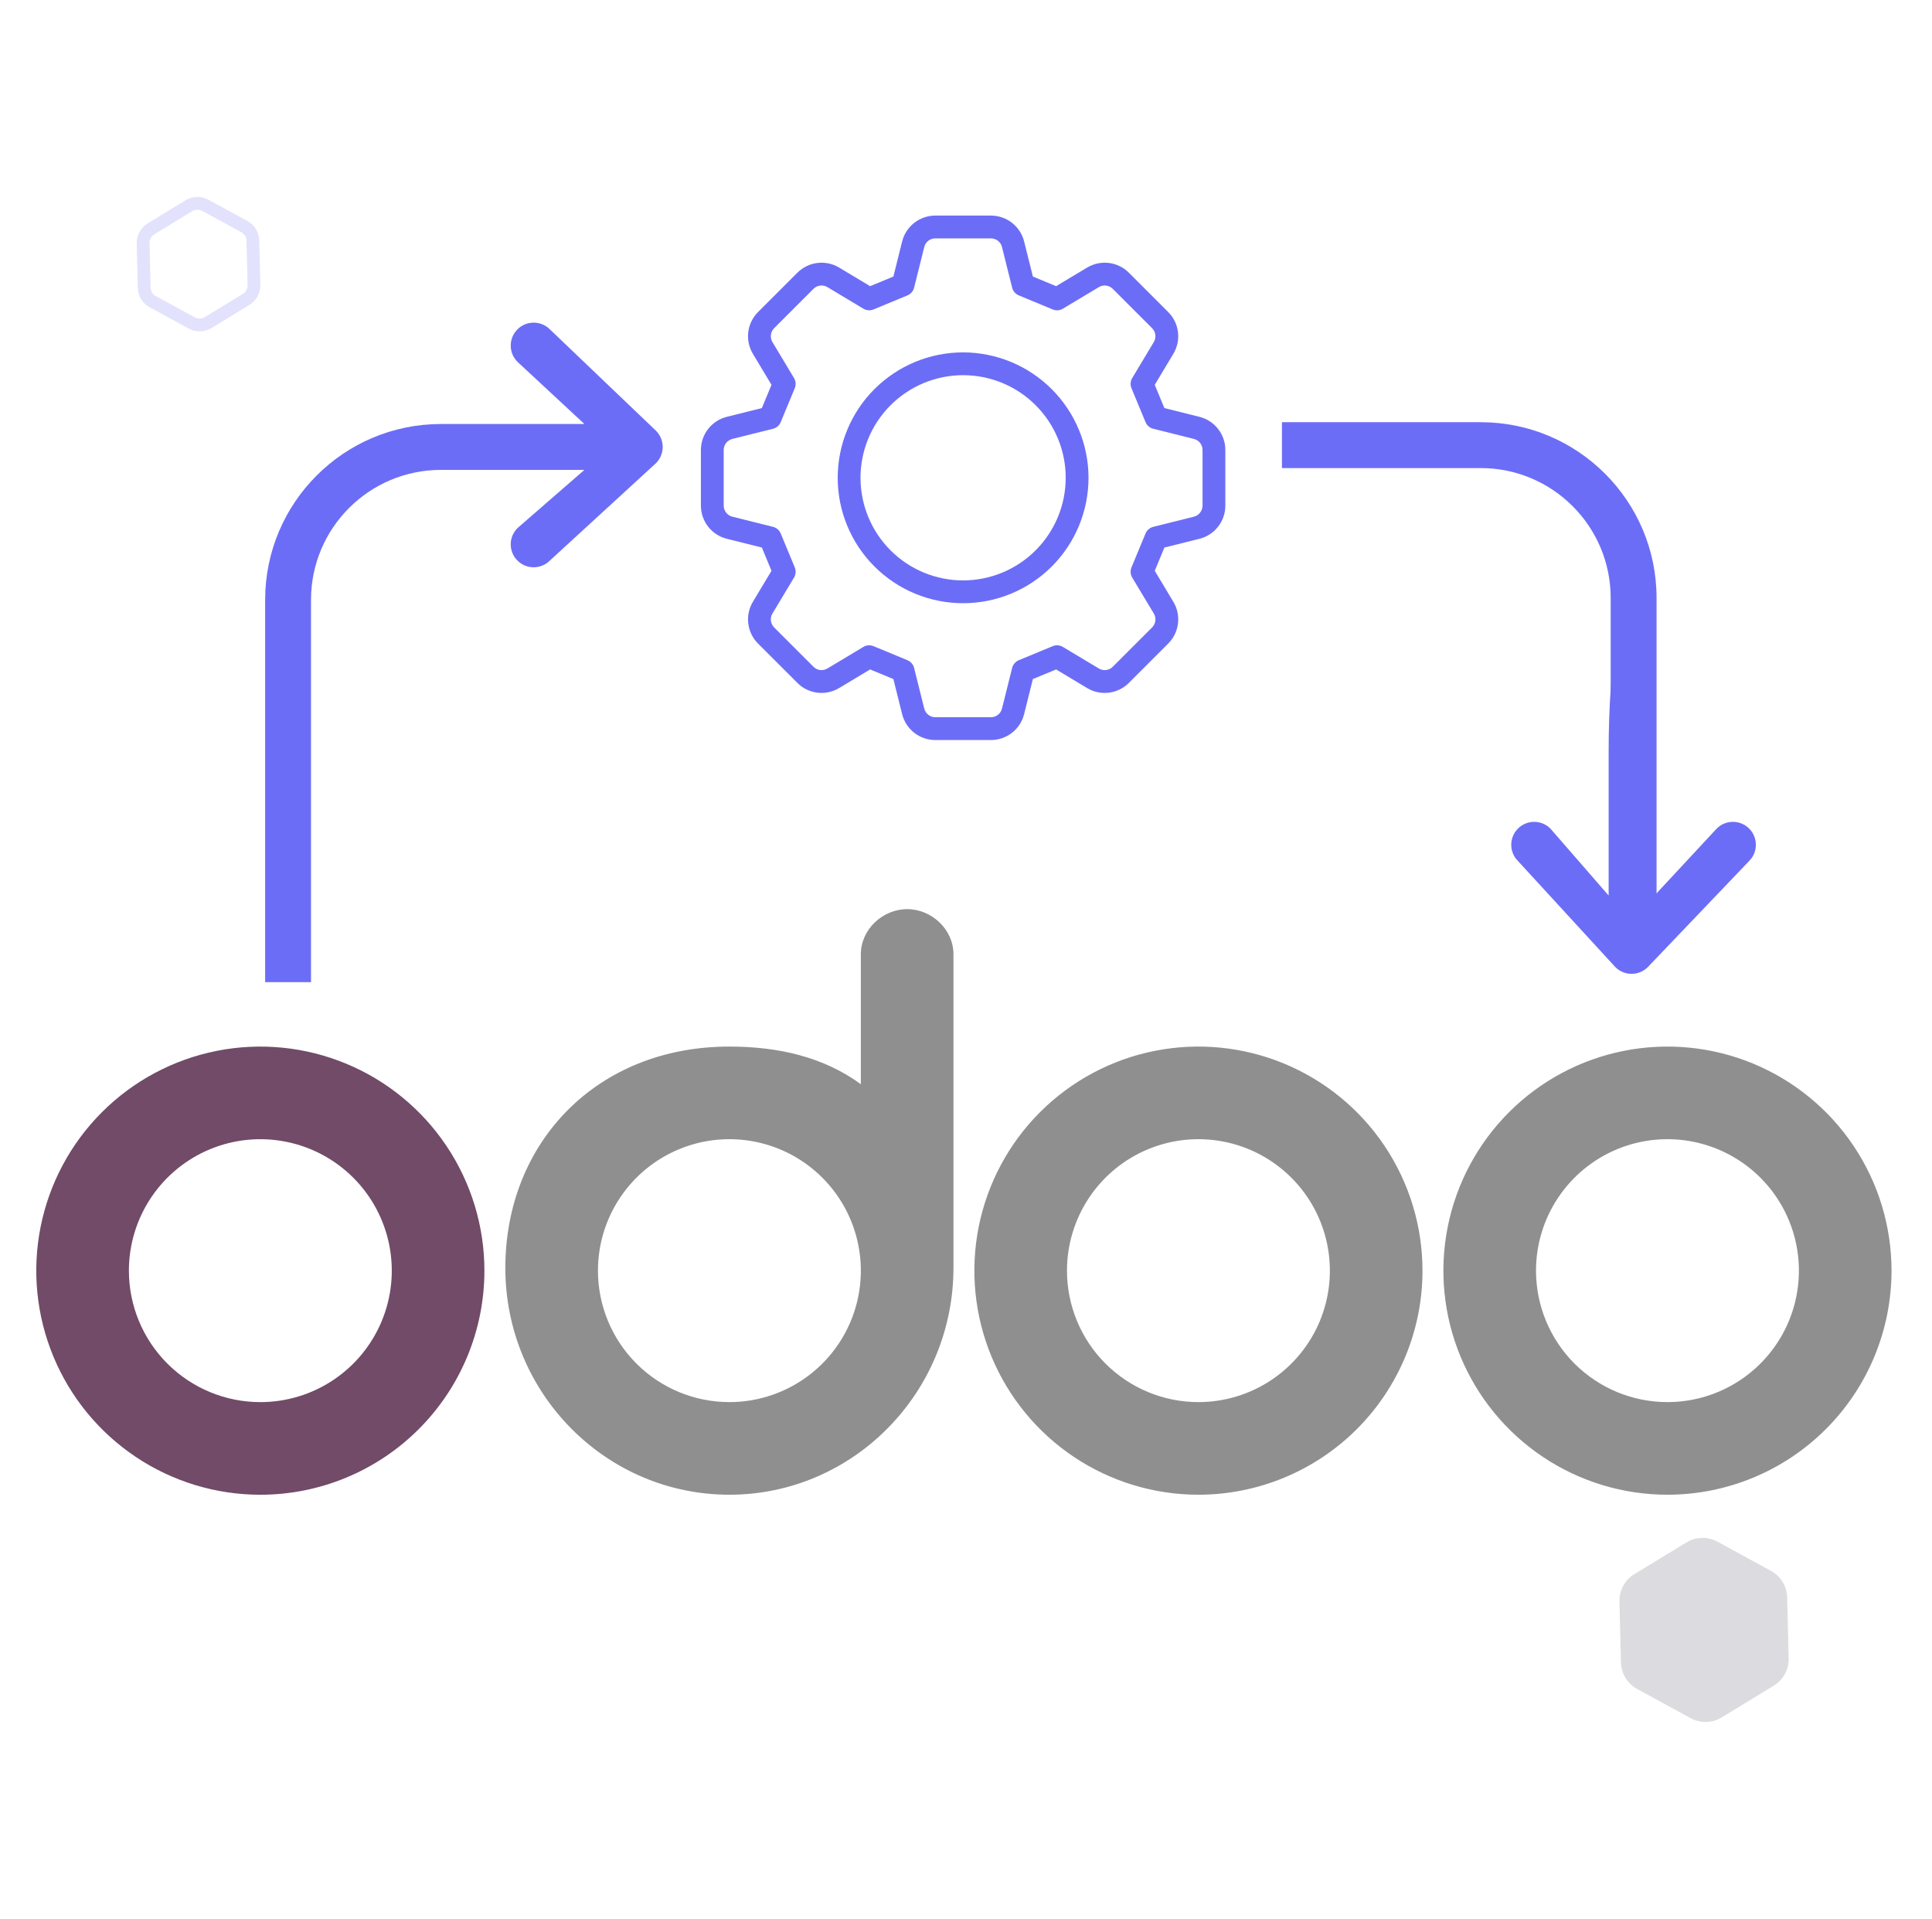 <svg xmlns="http://www.w3.org/2000/svg" width="151" height="150" viewBox="0 0 151 150" fill="none"><path d="M126.572 125.158L126.688 129.923C126.709 130.791 127.192 131.58 127.953 131.996L132.138 134.278C132.9 134.693 133.825 134.671 134.566 134.219L138.634 131.736C139.375 131.284 139.818 130.471 139.797 129.604L139.681 124.839C139.66 123.971 139.177 123.181 138.416 122.765L134.231 120.484C133.469 120.068 132.544 120.091 131.804 120.543L127.735 123.025C126.994 123.477 126.551 124.29 126.572 125.158Z" fill="#DCDCE0"></path><path d="M16.266 25.212C15.878 25.448 15.392 25.46 14.992 25.243L11.935 23.576C11.535 23.358 11.282 22.943 11.271 22.488L11.186 19.007C11.175 18.552 11.408 18.125 11.797 17.888L14.769 16.074C15.109 15.867 15.523 15.832 15.889 15.973L16.043 16.043L19.1 17.711C19.5 17.929 19.753 18.344 19.764 18.798L19.848 22.28C19.859 22.734 19.627 23.16 19.238 23.398L16.266 25.212Z" stroke="#E3E2FD"></path><path d="M75.274 27.539C75.114 27.539 74.953 27.543 74.793 27.551C74.633 27.559 74.473 27.57 74.313 27.586C74.154 27.602 73.994 27.622 73.836 27.645C73.677 27.669 73.519 27.696 73.362 27.727C73.205 27.759 73.048 27.794 72.892 27.833C72.737 27.872 72.582 27.915 72.429 27.961C72.275 28.008 72.123 28.058 71.972 28.112C71.821 28.166 71.671 28.224 71.523 28.285C71.375 28.347 71.228 28.412 71.083 28.48C70.938 28.549 70.795 28.621 70.654 28.696C70.512 28.772 70.373 28.851 70.235 28.933C70.098 29.016 69.962 29.102 69.829 29.191C69.695 29.28 69.564 29.372 69.435 29.468C69.306 29.563 69.18 29.662 69.056 29.764C68.932 29.866 68.811 29.97 68.692 30.078C68.573 30.186 68.457 30.296 68.344 30.41C68.23 30.523 68.119 30.64 68.012 30.758C67.904 30.877 67.799 30.998 67.697 31.122C67.596 31.247 67.497 31.373 67.401 31.502C67.306 31.631 67.214 31.762 67.124 31.895C67.035 32.029 66.95 32.164 66.867 32.301C66.784 32.439 66.706 32.579 66.63 32.72C66.554 32.862 66.482 33.005 66.413 33.15C66.345 33.295 66.28 33.441 66.219 33.59C66.157 33.738 66.1 33.888 66.045 34.039C65.991 34.19 65.941 34.342 65.894 34.495C65.848 34.649 65.805 34.803 65.766 34.959C65.727 35.115 65.692 35.271 65.661 35.428C65.629 35.586 65.602 35.744 65.579 35.902C65.555 36.061 65.535 36.22 65.52 36.38C65.504 36.54 65.492 36.699 65.484 36.86C65.477 37.02 65.473 37.18 65.473 37.341C65.473 37.501 65.477 37.661 65.484 37.821C65.492 37.982 65.504 38.142 65.52 38.301C65.535 38.461 65.555 38.62 65.579 38.779C65.602 38.937 65.629 39.095 65.661 39.253C65.692 39.41 65.727 39.566 65.766 39.722C65.805 39.878 65.848 40.032 65.894 40.186C65.941 40.339 65.991 40.491 66.045 40.642C66.1 40.794 66.157 40.943 66.219 41.091C66.28 41.24 66.345 41.386 66.413 41.531C66.482 41.676 66.554 41.819 66.63 41.961C66.706 42.102 66.784 42.242 66.867 42.38C66.95 42.517 67.035 42.652 67.124 42.786C67.214 42.919 67.306 43.05 67.401 43.179C67.497 43.308 67.596 43.435 67.697 43.559C67.799 43.683 67.904 43.804 68.012 43.923C68.119 44.041 68.23 44.158 68.344 44.271C68.457 44.385 68.573 44.495 68.692 44.603C68.811 44.711 68.932 44.816 69.056 44.917C69.18 45.019 69.306 45.118 69.435 45.213C69.564 45.309 69.695 45.401 69.829 45.49C69.962 45.579 70.098 45.665 70.235 45.748C70.373 45.83 70.512 45.909 70.654 45.985C70.795 46.06 70.938 46.132 71.083 46.201C71.228 46.27 71.375 46.334 71.523 46.396C71.671 46.457 71.821 46.515 71.972 46.569C72.123 46.623 72.275 46.673 72.429 46.72C72.582 46.767 72.737 46.809 72.892 46.848C73.048 46.887 73.205 46.922 73.362 46.954C73.519 46.985 73.677 47.012 73.836 47.036C73.994 47.059 74.154 47.079 74.313 47.095C74.473 47.111 74.633 47.122 74.793 47.13C74.953 47.138 75.114 47.142 75.274 47.142C75.434 47.142 75.595 47.138 75.755 47.13C75.915 47.122 76.075 47.111 76.235 47.095C76.394 47.079 76.553 47.059 76.712 47.036C76.871 47.012 77.029 46.985 77.186 46.954C77.344 46.922 77.5 46.887 77.655 46.848C77.811 46.809 77.966 46.767 78.119 46.72C78.273 46.673 78.425 46.623 78.576 46.569C78.727 46.515 78.876 46.457 79.025 46.396C79.173 46.334 79.32 46.27 79.464 46.201C79.61 46.132 79.753 46.06 79.894 45.985C80.036 45.909 80.175 45.83 80.313 45.748C80.451 45.665 80.586 45.579 80.719 45.49C80.853 45.401 80.984 45.309 81.112 45.213C81.242 45.118 81.368 45.019 81.492 44.917C81.616 44.816 81.737 44.711 81.856 44.603C81.975 44.495 82.091 44.385 82.205 44.271C82.318 44.158 82.429 44.041 82.537 43.923C82.644 43.804 82.749 43.683 82.85 43.559C82.952 43.435 83.051 43.308 83.146 43.179C83.242 43.05 83.335 42.919 83.424 42.786C83.513 42.652 83.598 42.517 83.681 42.38C83.763 42.242 83.842 42.102 83.918 41.961C83.994 41.819 84.066 41.676 84.134 41.531C84.203 41.386 84.268 41.24 84.329 41.091C84.391 40.943 84.448 40.794 84.502 40.642C84.556 40.491 84.607 40.339 84.653 40.186C84.7 40.032 84.742 39.878 84.782 39.722C84.821 39.566 84.856 39.41 84.887 39.253C84.918 39.095 84.946 38.937 84.969 38.779C84.993 38.62 85.012 38.461 85.028 38.301C85.044 38.142 85.056 37.982 85.064 37.821C85.072 37.661 85.076 37.501 85.076 37.341C85.075 37.18 85.071 37.02 85.063 36.86C85.055 36.699 85.043 36.54 85.027 36.38C85.011 36.221 84.991 36.062 84.968 35.903C84.944 35.744 84.917 35.587 84.885 35.429C84.854 35.272 84.818 35.116 84.779 34.96C84.74 34.804 84.698 34.65 84.651 34.496C84.604 34.343 84.553 34.191 84.499 34.04C84.446 33.889 84.388 33.739 84.326 33.592C84.265 33.444 84.2 33.297 84.131 33.152C84.062 33.007 83.99 32.864 83.915 32.722C83.839 32.581 83.76 32.442 83.677 32.304C83.595 32.167 83.509 32.031 83.42 31.898C83.331 31.765 83.239 31.634 83.143 31.505C83.047 31.376 82.949 31.25 82.847 31.126C82.745 31.002 82.64 30.881 82.533 30.762C82.425 30.643 82.315 30.527 82.201 30.413C82.088 30.3 81.972 30.189 81.853 30.082C81.734 29.974 81.613 29.869 81.489 29.768C81.365 29.666 81.239 29.567 81.11 29.472C80.981 29.376 80.85 29.284 80.716 29.195C80.583 29.105 80.448 29.019 80.311 28.937C80.173 28.854 80.033 28.775 79.892 28.7C79.75 28.624 79.608 28.552 79.463 28.483C79.318 28.415 79.171 28.35 79.023 28.288C78.875 28.227 78.725 28.169 78.574 28.115C78.423 28.061 78.271 28.011 78.118 27.964C77.964 27.917 77.81 27.874 77.654 27.835C77.499 27.796 77.342 27.761 77.185 27.729C77.028 27.698 76.87 27.671 76.712 27.647C76.553 27.623 76.394 27.603 76.234 27.587C76.075 27.571 75.915 27.56 75.754 27.551C75.594 27.543 75.434 27.54 75.274 27.539ZM75.274 45.36C75.142 45.36 75.011 45.357 74.88 45.35C74.749 45.344 74.619 45.334 74.488 45.322C74.357 45.308 74.227 45.292 74.097 45.273C73.967 45.254 73.838 45.231 73.709 45.206C73.581 45.18 73.453 45.152 73.326 45.119C73.198 45.087 73.071 45.053 72.946 45.015C72.82 44.977 72.696 44.935 72.572 44.891C72.449 44.847 72.326 44.8 72.205 44.75C72.084 44.699 71.964 44.646 71.845 44.59C71.726 44.534 71.609 44.475 71.494 44.413C71.378 44.351 71.264 44.286 71.151 44.219C71.038 44.151 70.928 44.081 70.819 44.008C70.71 43.935 70.602 43.86 70.497 43.782C70.391 43.704 70.288 43.623 70.187 43.539C70.085 43.456 69.986 43.37 69.888 43.282C69.791 43.194 69.696 43.104 69.603 43.011C69.51 42.918 69.42 42.823 69.332 42.726C69.244 42.629 69.158 42.529 69.075 42.428C68.992 42.327 68.911 42.223 68.833 42.117C68.755 42.012 68.679 41.905 68.606 41.796C68.533 41.687 68.463 41.576 68.395 41.463C68.328 41.35 68.263 41.237 68.202 41.121C68.14 41.005 68.081 40.888 68.024 40.769C67.969 40.651 67.915 40.531 67.865 40.409C67.815 40.288 67.768 40.166 67.724 40.042C67.679 39.919 67.638 39.794 67.6 39.668C67.562 39.543 67.527 39.417 67.495 39.289C67.463 39.162 67.434 39.034 67.409 38.905C67.383 38.776 67.361 38.647 67.342 38.517C67.322 38.388 67.306 38.257 67.293 38.127C67.281 37.996 67.271 37.865 67.264 37.734C67.258 37.603 67.255 37.472 67.255 37.341C67.255 37.209 67.258 37.078 67.264 36.947C67.271 36.816 67.281 36.685 67.293 36.554C67.306 36.424 67.322 36.294 67.342 36.164C67.361 36.034 67.383 35.905 67.409 35.776C67.434 35.647 67.463 35.519 67.495 35.392C67.527 35.265 67.562 35.138 67.6 35.013C67.638 34.887 67.679 34.762 67.724 34.639C67.768 34.515 67.815 34.393 67.865 34.272C67.915 34.15 67.969 34.03 68.024 33.912C68.081 33.793 68.14 33.676 68.202 33.56C68.263 33.444 68.328 33.331 68.395 33.218C68.463 33.105 68.533 32.994 68.606 32.885C68.679 32.776 68.755 32.669 68.833 32.563C68.911 32.458 68.992 32.355 69.075 32.253C69.158 32.152 69.244 32.052 69.332 31.955C69.42 31.858 69.51 31.763 69.603 31.67C69.696 31.577 69.791 31.487 69.888 31.399C69.986 31.311 70.085 31.225 70.187 31.142C70.288 31.058 70.391 30.977 70.497 30.899C70.602 30.821 70.71 30.746 70.819 30.673C70.928 30.6 71.038 30.529 71.151 30.462C71.264 30.395 71.378 30.33 71.494 30.268C71.609 30.206 71.726 30.147 71.845 30.091C71.964 30.035 72.084 29.982 72.205 29.931C72.326 29.881 72.449 29.834 72.572 29.79C72.696 29.746 72.82 29.704 72.946 29.666C73.071 29.628 73.198 29.593 73.326 29.562C73.453 29.53 73.581 29.501 73.709 29.475C73.838 29.449 73.967 29.427 74.097 29.408C74.227 29.389 74.357 29.373 74.488 29.36C74.619 29.347 74.749 29.337 74.88 29.331C75.011 29.325 75.142 29.321 75.274 29.321C75.405 29.321 75.536 29.325 75.667 29.331C75.799 29.337 75.929 29.347 76.06 29.36C76.191 29.373 76.321 29.389 76.45 29.408C76.581 29.427 76.71 29.449 76.838 29.475C76.967 29.501 77.095 29.53 77.222 29.562C77.35 29.593 77.476 29.628 77.602 29.666C77.727 29.704 77.852 29.746 77.976 29.79C78.099 29.834 78.222 29.881 78.343 29.931C78.464 29.982 78.584 30.035 78.703 30.091C78.821 30.147 78.938 30.206 79.054 30.268C79.17 30.33 79.284 30.395 79.397 30.462C79.509 30.529 79.62 30.6 79.729 30.673C79.838 30.746 79.945 30.821 80.051 30.899C80.156 30.977 80.26 31.058 80.362 31.142C80.463 31.225 80.562 31.311 80.659 31.399C80.757 31.487 80.852 31.577 80.944 31.67C81.037 31.763 81.128 31.858 81.216 31.955C81.304 32.052 81.39 32.152 81.473 32.253C81.556 32.355 81.637 32.458 81.715 32.563C81.793 32.669 81.869 32.776 81.942 32.885C82.015 32.994 82.085 33.105 82.152 33.218C82.22 33.331 82.285 33.444 82.346 33.56C82.408 33.676 82.467 33.793 82.523 33.912C82.579 34.03 82.632 34.15 82.683 34.272C82.733 34.393 82.78 34.515 82.825 34.639C82.869 34.762 82.91 34.887 82.948 35.013C82.986 35.138 83.021 35.265 83.053 35.392C83.085 35.519 83.114 35.647 83.139 35.776C83.165 35.905 83.187 36.034 83.207 36.164C83.226 36.294 83.242 36.424 83.255 36.554C83.268 36.685 83.277 36.816 83.283 36.947C83.29 37.078 83.293 37.209 83.293 37.341C83.293 37.472 83.29 37.603 83.283 37.734C83.276 37.865 83.267 37.995 83.254 38.126C83.241 38.257 83.225 38.387 83.205 38.517C83.186 38.647 83.163 38.776 83.138 38.904C83.112 39.033 83.083 39.161 83.051 39.288C83.019 39.416 82.984 39.542 82.946 39.668C82.908 39.793 82.867 39.917 82.822 40.041C82.778 40.164 82.731 40.287 82.681 40.408C82.63 40.529 82.577 40.649 82.521 40.768C82.465 40.886 82.406 41.003 82.344 41.119C82.282 41.235 82.217 41.349 82.15 41.461C82.082 41.574 82.012 41.684 81.939 41.794C81.866 41.903 81.79 42.01 81.712 42.115C81.634 42.221 81.553 42.324 81.47 42.426C81.387 42.527 81.302 42.626 81.213 42.724C81.125 42.821 81.035 42.916 80.942 43.009C80.849 43.101 80.754 43.191 80.657 43.28C80.56 43.368 80.46 43.453 80.359 43.537C80.258 43.62 80.154 43.701 80.049 43.779C79.943 43.857 79.836 43.933 79.727 44.006C79.618 44.079 79.507 44.149 79.395 44.216C79.282 44.284 79.168 44.348 79.052 44.41C78.937 44.472 78.82 44.531 78.701 44.588C78.583 44.644 78.463 44.697 78.342 44.747C78.22 44.797 78.098 44.845 77.974 44.889C77.851 44.933 77.727 44.974 77.601 45.012C77.475 45.051 77.349 45.086 77.222 45.118C77.094 45.15 76.966 45.179 76.838 45.205C76.709 45.23 76.58 45.252 76.45 45.272C76.32 45.291 76.19 45.307 76.06 45.321C75.929 45.333 75.798 45.343 75.667 45.35C75.536 45.356 75.405 45.36 75.274 45.36Z" fill="#6C6DF6"></path><path d="M93.743 32.576L91.004 31.891L90.252 30.074L91.706 27.651C91.782 27.525 91.847 27.392 91.901 27.254C91.956 27.117 91.998 26.975 92.029 26.831C92.06 26.686 92.079 26.54 92.085 26.392C92.091 26.244 92.086 26.097 92.067 25.95C92.049 25.803 92.019 25.658 91.978 25.516C91.935 25.375 91.881 25.237 91.817 25.104C91.752 24.971 91.676 24.845 91.59 24.724C91.504 24.604 91.409 24.491 91.304 24.387L88.231 21.314C88.127 21.209 88.014 21.114 87.894 21.027C87.773 20.941 87.646 20.866 87.514 20.801C87.38 20.736 87.243 20.682 87.101 20.64C86.959 20.598 86.815 20.568 86.668 20.55C86.521 20.531 86.373 20.526 86.226 20.532C86.078 20.539 85.932 20.557 85.787 20.588C85.642 20.619 85.501 20.662 85.363 20.716C85.225 20.77 85.093 20.836 84.966 20.912L82.543 22.365L80.727 21.612L80.043 18.872C80.007 18.728 79.959 18.588 79.9 18.453C79.841 18.317 79.771 18.187 79.69 18.063C79.609 17.939 79.519 17.822 79.419 17.713C79.319 17.604 79.21 17.504 79.093 17.413C78.977 17.321 78.853 17.241 78.723 17.17C78.593 17.1 78.458 17.04 78.317 16.992C78.177 16.944 78.035 16.908 77.888 16.884C77.742 16.86 77.596 16.847 77.447 16.848H73.103C72.955 16.847 72.808 16.86 72.662 16.884C72.516 16.908 72.373 16.945 72.233 16.993C72.093 17.041 71.958 17.1 71.828 17.171C71.698 17.241 71.574 17.322 71.457 17.413C71.34 17.504 71.232 17.604 71.132 17.713C71.032 17.823 70.941 17.939 70.861 18.064C70.78 18.188 70.71 18.318 70.651 18.453C70.592 18.589 70.545 18.729 70.508 18.872L69.825 21.612L68.008 22.365L65.587 20.912C65.46 20.836 65.328 20.771 65.19 20.716C65.052 20.662 64.911 20.619 64.766 20.589C64.621 20.558 64.475 20.54 64.327 20.533C64.179 20.527 64.031 20.533 63.884 20.551C63.738 20.569 63.593 20.599 63.451 20.641C63.309 20.683 63.172 20.736 63.038 20.802C62.906 20.866 62.779 20.942 62.658 21.028C62.538 21.114 62.425 21.209 62.32 21.314L59.247 24.387C59.142 24.491 59.047 24.604 58.961 24.724C58.874 24.845 58.799 24.971 58.734 25.104C58.669 25.238 58.616 25.375 58.573 25.517C58.531 25.659 58.501 25.803 58.483 25.95C58.465 26.097 58.459 26.244 58.465 26.392C58.472 26.54 58.49 26.686 58.521 26.831C58.552 26.976 58.595 27.117 58.649 27.255C58.703 27.393 58.768 27.526 58.844 27.652L60.298 30.074L59.546 31.891L56.807 32.576C56.663 32.611 56.524 32.659 56.388 32.718C56.252 32.776 56.122 32.846 55.998 32.927C55.873 33.007 55.757 33.098 55.648 33.198C55.538 33.298 55.438 33.406 55.347 33.523C55.256 33.639 55.175 33.763 55.104 33.893C55.034 34.023 54.975 34.158 54.926 34.298C54.878 34.438 54.842 34.582 54.818 34.727C54.794 34.874 54.781 35.021 54.781 35.169V39.514C54.781 39.662 54.794 39.809 54.818 39.955C54.842 40.102 54.878 40.244 54.926 40.384C54.975 40.525 55.034 40.659 55.104 40.789C55.175 40.92 55.256 41.043 55.347 41.16C55.438 41.276 55.538 41.385 55.648 41.485C55.757 41.585 55.873 41.675 55.998 41.756C56.122 41.836 56.252 41.906 56.388 41.965C56.524 42.024 56.663 42.071 56.807 42.107L59.546 42.792L60.298 44.609L58.844 47.031C58.768 47.158 58.703 47.29 58.649 47.428C58.594 47.566 58.552 47.707 58.521 47.852C58.49 47.997 58.471 48.143 58.465 48.291C58.459 48.439 58.465 48.586 58.483 48.733C58.501 48.88 58.531 49.024 58.573 49.166C58.615 49.308 58.669 49.446 58.734 49.579C58.798 49.712 58.874 49.838 58.96 49.959C59.046 50.079 59.142 50.192 59.246 50.296L62.32 53.369C62.424 53.474 62.537 53.569 62.657 53.656C62.777 53.742 62.904 53.818 63.037 53.883C63.17 53.948 63.307 54.002 63.45 54.044C63.592 54.086 63.736 54.116 63.883 54.134C64.03 54.152 64.177 54.158 64.325 54.151C64.473 54.145 64.62 54.126 64.764 54.095C64.909 54.064 65.05 54.022 65.188 53.967C65.326 53.913 65.458 53.847 65.585 53.771L68.007 52.318L69.824 53.07L70.508 55.812C70.544 55.955 70.591 56.095 70.651 56.23C70.71 56.366 70.78 56.496 70.861 56.62C70.941 56.744 71.032 56.861 71.132 56.97C71.232 57.079 71.34 57.179 71.457 57.27C71.574 57.361 71.698 57.442 71.828 57.512C71.958 57.583 72.093 57.642 72.233 57.691C72.373 57.739 72.516 57.775 72.662 57.799C72.808 57.823 72.955 57.835 73.103 57.835H77.447C77.596 57.835 77.742 57.823 77.888 57.799C78.034 57.774 78.177 57.738 78.317 57.69C78.458 57.642 78.593 57.583 78.723 57.512C78.853 57.442 78.976 57.36 79.093 57.27C79.21 57.178 79.318 57.078 79.418 56.969C79.519 56.86 79.609 56.744 79.69 56.619C79.77 56.495 79.84 56.365 79.899 56.229C79.959 56.094 80.006 55.954 80.042 55.811L80.726 53.07L82.543 52.318L84.963 53.771C85.09 53.847 85.223 53.913 85.36 53.968C85.498 54.022 85.639 54.065 85.784 54.096C85.929 54.127 86.076 54.146 86.224 54.152C86.372 54.158 86.519 54.153 86.666 54.135C86.813 54.116 86.958 54.086 87.1 54.044C87.242 54.002 87.379 53.948 87.512 53.883C87.645 53.818 87.772 53.742 87.893 53.656C88.013 53.57 88.126 53.474 88.23 53.369L91.303 50.297C91.408 50.193 91.504 50.08 91.59 49.959C91.676 49.839 91.751 49.712 91.816 49.579C91.881 49.446 91.935 49.309 91.978 49.167C92.019 49.025 92.049 48.88 92.068 48.733C92.086 48.586 92.092 48.439 92.085 48.291C92.079 48.143 92.06 47.996 92.029 47.852C91.998 47.707 91.956 47.565 91.902 47.427C91.847 47.29 91.782 47.158 91.706 47.031L90.253 44.609L91.005 42.792L93.744 42.107C93.887 42.071 94.027 42.024 94.163 41.965C94.299 41.906 94.429 41.836 94.553 41.756C94.677 41.675 94.794 41.585 94.903 41.484C95.012 41.385 95.112 41.276 95.203 41.16C95.294 41.043 95.375 40.92 95.446 40.789C95.517 40.659 95.576 40.524 95.624 40.384C95.672 40.244 95.708 40.101 95.733 39.955C95.757 39.809 95.769 39.662 95.769 39.514V35.169C95.769 35.021 95.757 34.874 95.733 34.727C95.708 34.582 95.672 34.438 95.624 34.298C95.576 34.158 95.517 34.023 95.446 33.893C95.375 33.763 95.294 33.639 95.203 33.523C95.112 33.406 95.012 33.298 94.903 33.198C94.794 33.098 94.677 33.007 94.553 32.927C94.428 32.846 94.298 32.776 94.162 32.718C94.027 32.659 93.887 32.611 93.743 32.576ZM93.987 39.514C93.987 39.613 93.971 39.71 93.939 39.804C93.906 39.898 93.859 39.984 93.798 40.063C93.737 40.141 93.665 40.208 93.581 40.262C93.498 40.316 93.408 40.355 93.312 40.379L90.138 41.173C90.001 41.207 89.879 41.27 89.772 41.362C89.665 41.454 89.584 41.565 89.531 41.696L88.434 44.342C88.38 44.472 88.358 44.608 88.369 44.749C88.379 44.89 88.421 45.021 88.493 45.142L90.178 47.947C90.229 48.032 90.265 48.124 90.286 48.221C90.306 48.318 90.311 48.416 90.299 48.515C90.286 48.614 90.258 48.707 90.215 48.797C90.171 48.886 90.114 48.966 90.044 49.037L86.971 52.109C86.9 52.179 86.82 52.236 86.731 52.28C86.642 52.324 86.548 52.352 86.449 52.364C86.35 52.376 86.252 52.372 86.155 52.351C86.057 52.33 85.966 52.294 85.881 52.243L83.073 50.559C82.953 50.486 82.822 50.444 82.681 50.434C82.54 50.423 82.405 50.445 82.275 50.5L79.629 51.595C79.499 51.649 79.388 51.73 79.295 51.837C79.203 51.944 79.14 52.066 79.106 52.203L78.312 55.378C78.288 55.474 78.249 55.564 78.195 55.648C78.141 55.731 78.074 55.804 77.996 55.865C77.918 55.926 77.832 55.973 77.737 56.005C77.644 56.037 77.547 56.053 77.447 56.053H73.103C73.004 56.053 72.907 56.037 72.813 56.005C72.719 55.973 72.633 55.926 72.555 55.865C72.476 55.804 72.41 55.732 72.356 55.649C72.302 55.565 72.262 55.475 72.238 55.379L71.445 52.203C71.41 52.066 71.347 51.944 71.255 51.837C71.163 51.73 71.051 51.649 70.921 51.595L68.276 50.5C68.167 50.455 68.053 50.432 67.935 50.432C67.77 50.431 67.617 50.474 67.477 50.559L64.668 52.243C64.583 52.294 64.492 52.33 64.395 52.351C64.298 52.372 64.2 52.376 64.101 52.364C64.003 52.352 63.909 52.324 63.82 52.28C63.731 52.236 63.651 52.179 63.581 52.109L60.507 49.036C60.437 48.966 60.38 48.886 60.336 48.797C60.293 48.708 60.265 48.614 60.253 48.515C60.24 48.417 60.245 48.318 60.265 48.221C60.286 48.124 60.322 48.033 60.373 47.948L62.057 45.142C62.13 45.02 62.171 44.889 62.182 44.749C62.192 44.608 62.17 44.472 62.117 44.342L61.02 41.696C60.966 41.565 60.886 41.454 60.779 41.362C60.672 41.27 60.55 41.207 60.412 41.173L57.238 40.379C57.142 40.355 57.052 40.316 56.968 40.262C56.885 40.208 56.813 40.141 56.752 40.063C56.691 39.984 56.644 39.898 56.612 39.804C56.579 39.71 56.563 39.613 56.563 39.514V35.169C56.563 35.069 56.579 34.972 56.612 34.879C56.644 34.785 56.691 34.698 56.752 34.62C56.813 34.541 56.886 34.475 56.969 34.421C57.052 34.367 57.142 34.328 57.239 34.303L60.412 33.51C60.55 33.476 60.672 33.413 60.779 33.321C60.886 33.229 60.966 33.117 61.02 32.987L62.116 30.341C62.17 30.21 62.192 30.075 62.181 29.934C62.171 29.793 62.13 29.663 62.057 29.541L60.373 26.736C60.322 26.651 60.286 26.559 60.265 26.462C60.244 26.365 60.24 26.267 60.252 26.168C60.264 26.07 60.292 25.975 60.336 25.886C60.38 25.797 60.437 25.717 60.507 25.646L63.58 22.574C63.65 22.504 63.73 22.447 63.82 22.403C63.909 22.359 64.003 22.331 64.102 22.319C64.201 22.307 64.299 22.311 64.396 22.332C64.493 22.353 64.585 22.389 64.67 22.44L67.477 24.124C67.598 24.196 67.728 24.238 67.869 24.249C68.01 24.259 68.145 24.237 68.276 24.183L70.921 23.087C71.051 23.033 71.163 22.953 71.255 22.846C71.347 22.739 71.41 22.617 71.445 22.48L72.238 19.305C72.262 19.208 72.301 19.118 72.355 19.035C72.41 18.951 72.476 18.879 72.555 18.818C72.633 18.757 72.719 18.71 72.813 18.678C72.907 18.645 73.004 18.629 73.103 18.63H77.447C77.547 18.629 77.644 18.645 77.737 18.678C77.831 18.71 77.918 18.756 77.996 18.817C78.074 18.878 78.141 18.951 78.195 19.034C78.249 19.118 78.288 19.207 78.312 19.304L79.106 22.48C79.14 22.617 79.203 22.739 79.295 22.846C79.388 22.953 79.499 23.033 79.629 23.087L82.275 24.183C82.405 24.237 82.54 24.259 82.681 24.249C82.822 24.238 82.953 24.196 83.073 24.124L85.882 22.44C85.967 22.389 86.059 22.353 86.156 22.332C86.252 22.312 86.35 22.307 86.449 22.32C86.548 22.331 86.641 22.359 86.731 22.403C86.82 22.447 86.899 22.504 86.969 22.574L90.043 25.646C90.113 25.717 90.17 25.797 90.213 25.886C90.257 25.975 90.285 26.069 90.297 26.168C90.309 26.267 90.305 26.364 90.284 26.462C90.264 26.558 90.228 26.65 90.177 26.735L88.493 29.541C88.42 29.663 88.379 29.793 88.368 29.934C88.358 30.075 88.38 30.21 88.433 30.341L89.53 32.987C89.584 33.117 89.665 33.229 89.772 33.321C89.879 33.413 90.001 33.476 90.138 33.51L93.312 34.303C93.409 34.328 93.499 34.367 93.582 34.421C93.665 34.475 93.738 34.541 93.799 34.62C93.86 34.698 93.907 34.784 93.939 34.879C93.971 34.972 93.987 35.069 93.987 35.168L93.987 39.514Z" fill="#6C6DF6"></path><path d="M129.312 58.779L129.312 69.987L134.174 64.754C134.874 64.054 136.009 64.054 136.709 64.754C137.409 65.454 137.409 66.589 136.709 67.289L128.787 75.582C128.087 76.282 126.952 76.282 126.252 75.582L118.64 67.289C117.94 66.589 117.94 65.454 118.64 64.754C119.341 64.054 120.475 64.054 121.175 64.754L125.727 69.987L125.727 58.779C125.727 44.488 129.312 41.023 129.312 58.779Z" fill="#6C6DF6"></path><path d="M20.723 46.881C20.723 39.291 26.876 33.137 34.466 33.137H45.675L40.442 28.275C39.742 27.575 39.742 26.44 40.442 25.74C41.142 25.04 42.276 25.04 42.977 25.74L51.27 33.663C51.97 34.363 51.97 35.497 51.27 36.197L42.977 43.809C42.276 44.509 41.142 44.509 40.442 43.809C39.742 43.109 39.742 41.974 40.442 41.274L45.675 36.723H34.466C28.856 36.723 24.308 41.271 24.308 46.881V76.758H20.723V46.881Z" fill="#6C6DF6"></path><path d="M129.473 46.74C129.473 39.149 123.319 32.996 115.729 32.996H100.193V36.581H115.729C121.339 36.581 125.887 41.129 125.887 46.74V72.289C127.082 72.434 128.278 72.289 129.473 72.289V46.74Z" fill="#6C6DF6"></path><path d="M130.324 116.815C126.861 116.815 123.475 115.788 120.595 113.864C117.715 111.939 115.471 109.205 114.145 106.005C112.82 102.805 112.473 99.284 113.149 95.887C113.824 92.49 115.492 89.37 117.941 86.921C120.39 84.471 123.511 82.803 126.908 82.128C130.305 81.452 133.826 81.799 137.025 83.124C140.225 84.45 142.96 86.694 144.885 89.574C146.809 92.454 147.836 95.84 147.836 99.303C147.836 103.948 145.991 108.402 142.707 111.686C139.423 114.97 134.968 116.815 130.324 116.815ZM130.324 109.577C132.356 109.577 134.342 108.974 136.032 107.845C137.721 106.716 139.038 105.112 139.816 103.235C140.593 101.357 140.797 99.292 140.4 97.299C140.004 95.306 139.025 93.475 137.589 92.039C136.152 90.602 134.321 89.623 132.328 89.227C130.335 88.831 128.27 89.034 126.392 89.812C124.515 90.589 122.911 91.906 121.782 93.596C120.653 95.285 120.05 97.271 120.05 99.303C120.05 102.028 121.133 104.641 123.059 106.568C124.986 108.494 127.599 109.577 130.324 109.577ZM93.666 116.815C90.203 116.815 86.817 115.788 83.937 113.864C81.057 111.939 78.813 109.205 77.487 106.005C76.162 102.805 75.815 99.284 76.491 95.887C77.166 92.49 78.834 89.37 81.283 86.921C83.732 84.471 86.853 82.803 90.25 82.128C93.647 81.452 97.168 81.799 100.367 83.124C103.567 84.45 106.302 86.694 108.227 89.574C110.151 92.454 111.178 95.84 111.178 99.303C111.178 103.948 109.333 108.402 106.049 111.686C102.765 114.97 98.31 116.815 93.666 116.815ZM93.666 109.577C95.698 109.577 97.684 108.974 99.374 107.845C101.063 106.716 102.38 105.112 103.158 103.235C103.935 101.357 104.139 99.292 103.742 97.299C103.346 95.306 102.367 93.475 100.93 92.039C99.494 90.602 97.663 89.623 95.67 89.227C93.677 88.831 91.612 89.034 89.734 89.812C87.857 90.589 86.253 91.906 85.124 93.596C83.995 95.285 83.392 97.271 83.392 99.303C83.392 102.028 84.475 104.641 86.401 106.568C88.328 108.494 90.941 109.577 93.666 109.577ZM74.52 99.07C74.52 108.853 66.674 116.815 57.008 116.815C47.341 116.815 39.496 108.876 39.496 99.093C39.496 89.31 46.618 81.791 57.008 81.791C60.837 81.791 64.386 82.609 67.281 84.733V74.576C67.281 72.638 68.986 71.051 70.901 71.051C72.815 71.051 74.52 72.638 74.52 74.576V99.07ZM57.008 109.577C59.04 109.577 61.026 108.974 62.716 107.845C64.405 106.716 65.722 105.112 66.499 103.235C67.277 101.357 67.481 99.292 67.084 97.299C66.688 95.306 65.709 93.475 64.272 92.039C62.836 90.602 61.005 89.623 59.012 89.227C57.019 88.831 54.954 89.034 53.076 89.812C51.199 90.589 49.595 91.906 48.466 93.596C47.337 95.285 46.734 97.271 46.734 99.303C46.734 102.028 47.817 104.641 49.743 106.568C51.67 108.494 54.283 109.577 57.008 109.577Z" fill="#8F8F8F"></path><path d="M20.348 116.817C16.884 116.817 13.498 115.79 10.619 113.865C7.739 111.941 5.494 109.206 4.169 106.006C2.844 102.806 2.497 99.285 3.172 95.888C3.848 92.491 5.516 89.371 7.965 86.922C10.414 84.473 13.534 82.805 16.931 82.129C20.328 81.454 23.849 81.801 27.049 83.126C30.249 84.451 32.984 86.696 34.908 89.576C36.833 92.456 37.86 95.841 37.86 99.305C37.86 103.949 36.015 108.403 32.73 111.688C29.446 114.972 24.992 116.817 20.348 116.817ZM20.348 109.578C22.38 109.578 24.366 108.976 26.055 107.847C27.745 106.718 29.062 105.114 29.839 103.236C30.617 101.359 30.82 99.293 30.424 97.3C30.027 95.308 29.049 93.477 27.612 92.04C26.175 90.603 24.345 89.625 22.352 89.229C20.359 88.832 18.294 89.036 16.416 89.813C14.539 90.591 12.934 91.908 11.806 93.597C10.677 95.287 10.074 97.273 10.074 99.305C10.074 102.03 11.157 104.643 13.083 106.569C15.01 108.496 17.623 109.578 20.348 109.578Z" fill="#714B67"></path></svg>